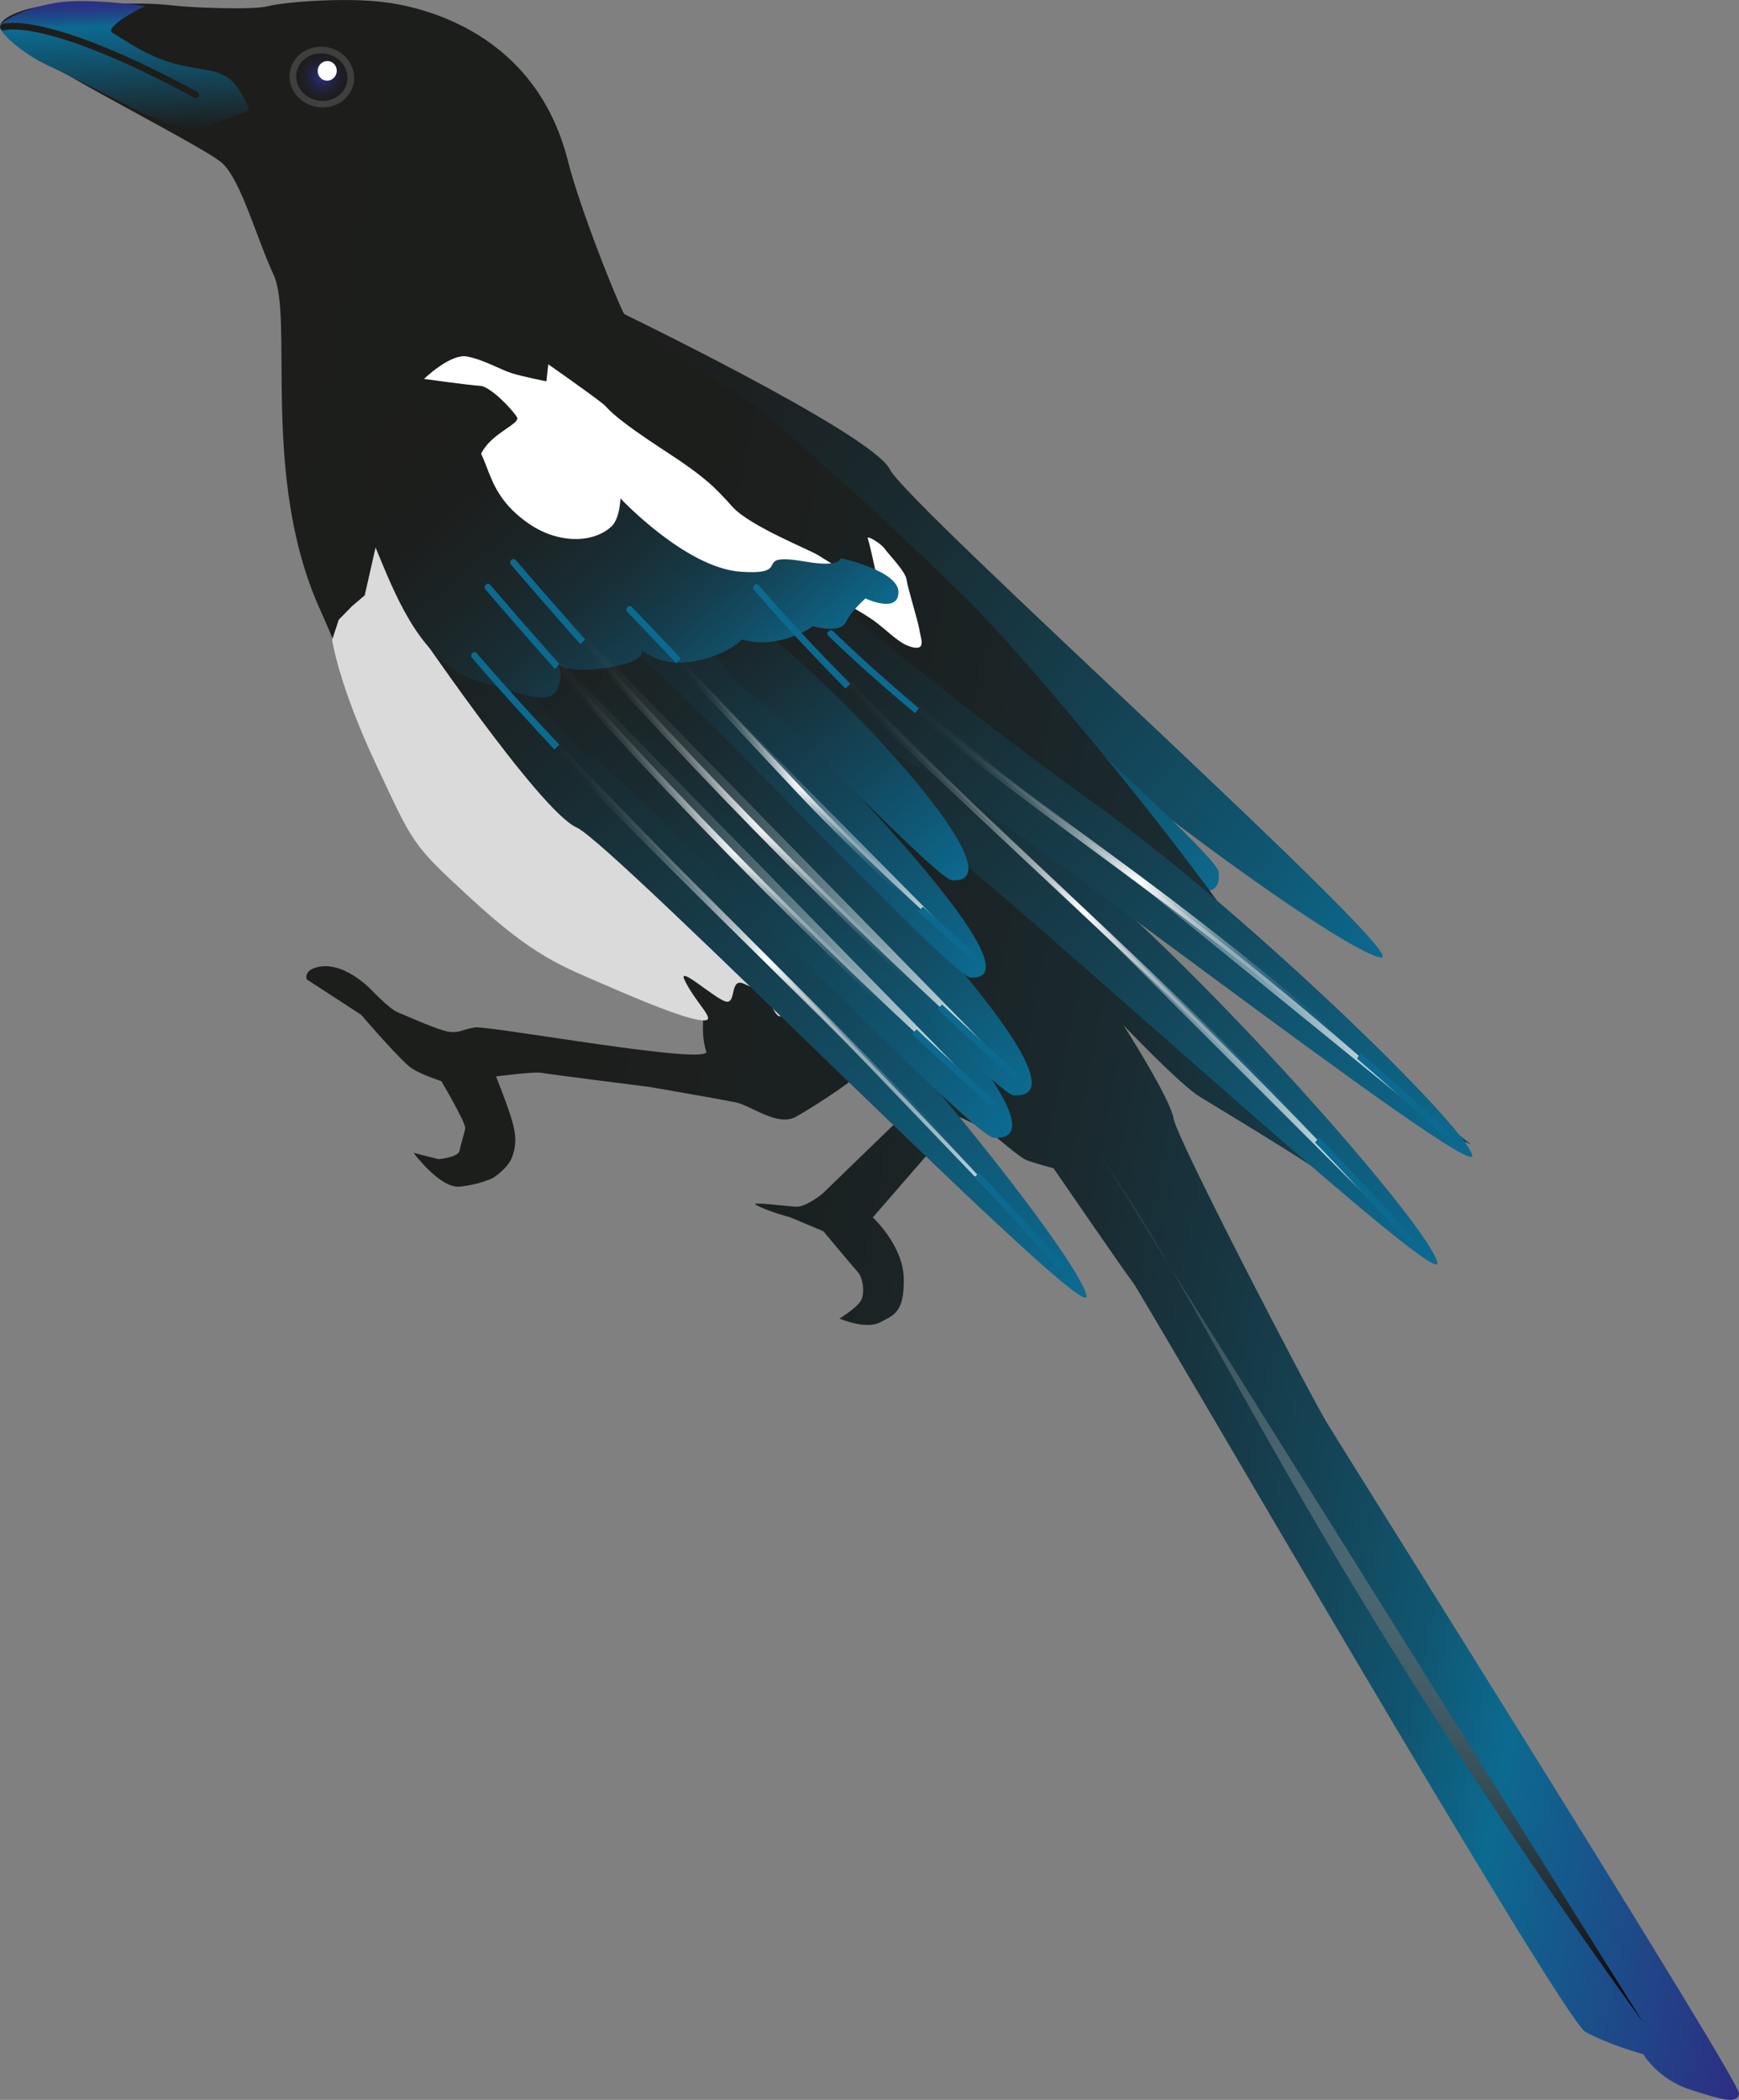 <?xml version="1.0" encoding="UTF-8"?>
<svg id="Ebene_1" data-name="Ebene 1" xmlns="http://www.w3.org/2000/svg" xmlns:xlink="http://www.w3.org/1999/xlink" viewBox="0 0 118.53 143.13">
  <rect x="0" y="0" width="118.53" height="143.13" fill="#808080" stroke="none"/>
  <defs>
    <style>
      .cls-1 {
        fill: url(#Unbenannter_Verlauf_14-2);
      }

      .cls-2 {
        fill: url(#Unbenannter_Verlauf_14-3);
      }

      .cls-3 {
        fill: url(#Unbenannter_Verlauf_18-2);
      }

      .cls-4 {
        fill: url(#Unbenannter_Verlauf_38-6);
      }

      .cls-5 {
        fill: url(#Unbenannter_Verlauf_38-2);
      }

      .cls-6 {
        fill: url(#Unbenannter_Verlauf_38-3);
      }

      .cls-7 {
        fill: url(#Unbenannter_Verlauf_38-4);
      }

      .cls-8 {
        fill: url(#Unbenannter_Verlauf_38-5);
      }

      .cls-9 {
        fill: url(#Unbenannter_Verlauf_40-2);
      }

      .cls-10 {
        fill: url(#Unbenannter_Verlauf_40-4);
      }

      .cls-11 {
        fill: url(#Unbenannter_Verlauf_40-3);
      }

      .cls-12 {
        fill: url(#Unbenannter_Verlauf_40-6);
      }

      .cls-13 {
        fill: url(#Unbenannter_Verlauf_40-5);
      }

      .cls-14 {
        fill: url(#Unbenannter_Verlauf_17-2);
      }

      .cls-15 {
        fill: url(#Unbenannter_Verlauf_16-4);
      }

      .cls-16 {
        fill: url(#Unbenannter_Verlauf_16-2);
      }

      .cls-17 {
        fill: url(#Unbenannter_Verlauf_16-3);
      }

      .cls-18 {
        fill: #fff;
      }

      .cls-19 {
        fill: #dadada;
      }

      .cls-20 {
        fill: none;
        stroke: #1d1d1b;
        stroke-linecap: round;
      }

      .cls-20, .cls-21 {
        stroke-miterlimit: 10;
        stroke-width: .45px;
      }

      .cls-21 {
        fill: url(#Unbenannter_Verlauf_9);
        stroke: #3f3f3e;
      }

      .cls-22 {
        fill: url(#Unbenannter_Verlauf_53);
      }

      .cls-23 {
        fill: url(#Unbenannter_Verlauf_14);
      }

      .cls-24 {
        fill: url(#Unbenannter_Verlauf_16);
      }

      .cls-25 {
        fill: url(#Unbenannter_Verlauf_17);
      }

      .cls-26 {
        fill: url(#Unbenannter_Verlauf_18);
      }

      .cls-27 {
        fill: url(#Unbenannter_Verlauf_13);
      }

      .cls-28 {
        fill: url(#Unbenannter_Verlauf_31);
      }

      .cls-29 {
        fill: url(#Unbenannter_Verlauf_38);
      }

      .cls-30 {
        fill: url(#Unbenannter_Verlauf_48);
      }

      .cls-31 {
        fill: url(#Unbenannter_Verlauf_30);
      }

      .cls-32 {
        fill: url(#Unbenannter_Verlauf_40);
      }
    </style>
    <linearGradient id="Unbenannter_Verlauf_31" data-name="Unbenannter Verlauf 31" x1="-32.39" y1="118.92" x2="15.38" y2="166.68" gradientTransform="translate(-75.04 73.91) rotate(80.96) scale(1.02 -1.03)" gradientUnits="userSpaceOnUse">
      <stop offset="0" stop-color="#1d1d1b"/>
      <stop offset=".15" stop-color="#1c2020"/>
      <stop offset=".36" stop-color="#192b30"/>
      <stop offset=".58" stop-color="#153d4b"/>
      <stop offset=".83" stop-color="#105570"/>
      <stop offset="1" stop-color="#0c6a90"/>
    </linearGradient>
    <linearGradient id="Unbenannter_Verlauf_18" data-name="Unbenannter Verlauf 18" x1="-26.8" y1="119.68" x2="9.49" y2="155.97" gradientTransform="translate(-75.04 73.91) rotate(80.96) scale(1.02 -1.03)" gradientUnits="userSpaceOnUse">
      <stop offset="0" stop-color="#1d1d1b"/>
      <stop offset=".15" stop-color="#1c2020"/>
      <stop offset=".36" stop-color="#192b30"/>
      <stop offset=".58" stop-color="#153d4b"/>
      <stop offset=".82" stop-color="#105570"/>
      <stop offset="1" stop-color="#0c6a90"/>
    </linearGradient>
    <linearGradient id="Unbenannter_Verlauf_17" data-name="Unbenannter Verlauf 17" x1="-24.77" y1="117.32" x2="10.71" y2="152.8" gradientTransform="translate(-75.04 73.91) rotate(80.96) scale(1.02 -1.03)" gradientUnits="userSpaceOnUse">
      <stop offset="0" stop-color="#1d1d1b"/>
      <stop offset=".17" stop-color="#1c201f"/>
      <stop offset=".36" stop-color="#1a292d"/>
      <stop offset=".56" stop-color="#163845"/>
      <stop offset=".78" stop-color="#124e65"/>
      <stop offset=".99" stop-color="#0c698e"/>
      <stop offset="1" stop-color="#0c6a90"/>
    </linearGradient>
    <linearGradient id="Unbenannter_Verlauf_16" data-name="Unbenannter Verlauf 16" x1="-21.37" y1="116.69" x2="7.06" y2="145.12" gradientTransform="translate(-75.04 73.91) rotate(80.96) scale(1.02 -1.03)" gradientUnits="userSpaceOnUse">
      <stop offset="0" stop-color="#1d1d1b"/>
      <stop offset=".15" stop-color="#1b2122"/>
      <stop offset=".37" stop-color="#182f37"/>
      <stop offset=".64" stop-color="#134559"/>
      <stop offset=".95" stop-color="#0d6488"/>
      <stop offset="1" stop-color="#0c6a90"/>
    </linearGradient>
    <linearGradient id="Unbenannter_Verlauf_16-2" data-name="Unbenannter Verlauf 16" x1="-88.71" y1="79.59" x2="-63.3" y2="105" gradientTransform="translate(-10.7 119.65) rotate(80.96) scale(.79 -.82)" xlink:href="#Unbenannter_Verlauf_16"/>
    <linearGradient id="Unbenannter_Verlauf_30" data-name="Unbenannter Verlauf 30" x1="28.85" y1="95.25" x2="172.06" y2="95.25" gradientTransform="translate(176.62 -5.08) rotate(-169.01) scale(1 -1)" gradientUnits="userSpaceOnUse">
      <stop offset="0" stop-color="#2d2e83"/>
      <stop offset=".14" stop-color="#0c6a90"/>
      <stop offset=".19" stop-color="#105570"/>
      <stop offset=".25" stop-color="#144456"/>
      <stop offset=".32" stop-color="#173540"/>
      <stop offset=".39" stop-color="#1a2a2f"/>
      <stop offset=".49" stop-color="#1b2223"/>
      <stop offset=".63" stop-color="#1c1e1c"/>
      <stop offset="1" stop-color="#1d1d1b"/>
    </linearGradient>
    <linearGradient id="Unbenannter_Verlauf_53" data-name="Unbenannter Verlauf 53" x1="10.63" y1="3.6" x2="10.63" y2="-5.49" gradientTransform="translate(-2.1 5.79) rotate(-1.75)" gradientUnits="userSpaceOnUse">
      <stop offset="0" stop-color="#1d1d1b"/>
      <stop offset=".43" stop-color="#13475c"/>
      <stop offset=".8" stop-color="#0c6a90"/>
      <stop offset=".88" stop-color="#1c4b89"/>
      <stop offset=".95" stop-color="#283584"/>
      <stop offset="1" stop-color="#2d2e83"/>
    </linearGradient>
    <radialGradient id="Unbenannter_Verlauf_9" data-name="Unbenannter Verlauf 9" cx="19.32" cy="12.38" fx="19.32" fy="12.38" r="1.91" gradientTransform="translate(31.29 -15.69) rotate(81.41)" gradientUnits="userSpaceOnUse">
      <stop offset="0" stop-color="#2d2e83"/>
      <stop offset="0" stop-color="#2c2d81"/>
      <stop offset=".21" stop-color="#27275c"/>
      <stop offset=".41" stop-color="#22233f"/>
      <stop offset=".61" stop-color="#1f1f2b"/>
      <stop offset=".81" stop-color="#1d1d1f"/>
      <stop offset="1" stop-color="#1d1d1b"/>
    </radialGradient>
    <linearGradient id="Unbenannter_Verlauf_14" data-name="Unbenannter Verlauf 14" x1="11.45" y1="69.78" x2="56.43" y2="114.76" gradientTransform="translate(27.43 -32.71) rotate(6.44) scale(1.02)" gradientUnits="userSpaceOnUse">
      <stop offset="0" stop-color="#1d1d1b"/>
      <stop offset=".18" stop-color="#1a2629"/>
      <stop offset=".52" stop-color="#154050"/>
      <stop offset=".99" stop-color="#0c698f"/>
      <stop offset="1" stop-color="#0c6a90"/>
    </linearGradient>
    <linearGradient id="Unbenannter_Verlauf_14-2" data-name="Unbenannter Verlauf 14" x1="40.13" y1="53.16" x2="85.11" y2="98.13" gradientTransform="translate(17.18 -15.3) rotate(3.94)" xlink:href="#Unbenannter_Verlauf_14"/>
    <linearGradient id="Unbenannter_Verlauf_14-3" data-name="Unbenannter Verlauf 14" x1="59.07" y1="32.42" x2="104.04" y2="77.39" gradientTransform="translate(-7.37 5.64) rotate(-.93)" xlink:href="#Unbenannter_Verlauf_14"/>
    <linearGradient id="Unbenannter_Verlauf_18-2" data-name="Unbenannter Verlauf 18" x1="14.36" y1="67.64" x2="50.65" y2="103.93" gradientTransform="translate(27.43 -32.71) rotate(6.44) scale(1.02)" xlink:href="#Unbenannter_Verlauf_18"/>
    <linearGradient id="Unbenannter_Verlauf_17-2" data-name="Unbenannter Verlauf 17" x1="16.39" y1="65.28" x2="51.87" y2="100.76" gradientTransform="translate(27.43 -32.71) rotate(6.44) scale(1.02)" xlink:href="#Unbenannter_Verlauf_17"/>
    <linearGradient id="Unbenannter_Verlauf_16-3" data-name="Unbenannter Verlauf 16" x1="19.79" y1="64.65" x2="48.22" y2="93.08" gradientTransform="translate(27.43 -32.71) rotate(6.44) scale(1.02)" xlink:href="#Unbenannter_Verlauf_16"/>
    <linearGradient id="Unbenannter_Verlauf_16-4" data-name="Unbenannter Verlauf 16" x1="-35.37" y1="14.22" x2="-9.97" y2="39.63" gradientTransform="translate(76.03 29.48) rotate(6.44) scale(.79 .82)" xlink:href="#Unbenannter_Verlauf_16"/>
    <linearGradient id="Unbenannter_Verlauf_13" data-name="Unbenannter Verlauf 13" x1="15.62" y1="39" x2="38.66" y2="62.04" gradientTransform="translate(17.18 -15.3) rotate(3.94)" gradientUnits="userSpaceOnUse">
      <stop offset="0" stop-color="#1d1d1b"/>
      <stop offset=".24" stop-color="#1c1e1d"/>
      <stop offset=".42" stop-color="#1b2527"/>
      <stop offset=".58" stop-color="#182f37"/>
      <stop offset=".73" stop-color="#153e4e"/>
      <stop offset=".86" stop-color="#11516b"/>
      <stop offset="1" stop-color="#0c698e"/>
      <stop offset="1" stop-color="#0c6a90"/>
    </linearGradient>
    <linearGradient id="Unbenannter_Verlauf_40" data-name="Unbenannter Verlauf 40" x1="32.01" y1="67.25" x2="72.48" y2="67.25" gradientTransform="translate(.93 -2.45) rotate(.74)" gradientUnits="userSpaceOnUse">
      <stop offset="0" stop-color="#0c6a90"/>
      <stop offset="0" stop-color="#fff" stop-opacity="0"/>
      <stop offset=".15" stop-color="#fff" stop-opacity=".01"/>
      <stop offset=".28" stop-color="#fff" stop-opacity=".05"/>
      <stop offset=".4" stop-color="#fff" stop-opacity=".12"/>
      <stop offset=".52" stop-color="#fff" stop-opacity=".22"/>
      <stop offset=".63" stop-color="#fff" stop-opacity=".34"/>
      <stop offset=".74" stop-color="#fff" stop-opacity=".5"/>
      <stop offset=".85" stop-color="#fff" stop-opacity=".68"/>
      <stop offset=".95" stop-color="#fff" stop-opacity=".88"/>
      <stop offset="1" stop-color="#fff"/>
    </linearGradient>
    <radialGradient id="Unbenannter_Verlauf_38" data-name="Unbenannter Verlauf 38" cx="52.3" cy="65.47" fx="52.3" fy="65.47" r="20.42" gradientUnits="userSpaceOnUse">
      <stop offset="0" stop-color="#fff"/>
      <stop offset=".05" stop-color="#fff" stop-opacity=".88"/>
      <stop offset=".15" stop-color="#fff" stop-opacity=".68"/>
      <stop offset=".26" stop-color="#fff" stop-opacity=".5"/>
      <stop offset=".37" stop-color="#fff" stop-opacity=".34"/>
      <stop offset=".48" stop-color="#fff" stop-opacity=".22"/>
      <stop offset=".6" stop-color="#fff" stop-opacity=".12"/>
      <stop offset=".72" stop-color="#fff" stop-opacity=".05"/>
      <stop offset=".85" stop-color="#fff" stop-opacity=".01"/>
      <stop offset="1" stop-color="#fff" stop-opacity="0"/>
      <stop offset="1" stop-color="#0c6a90"/>
    </radialGradient>
    <linearGradient id="Unbenannter_Verlauf_40-2" data-name="Unbenannter Verlauf 40" x1="32.87" y1="59.4" x2="67.69" y2="59.4" xlink:href="#Unbenannter_Verlauf_40"/>
    <radialGradient id="Unbenannter_Verlauf_38-2" data-name="Unbenannter Verlauf 38" cx="50.44" cy="57.58" fx="50.44" fy="57.58" r="17.41" xlink:href="#Unbenannter_Verlauf_38"/>
    <linearGradient id="Unbenannter_Verlauf_40-3" data-name="Unbenannter Verlauf 40" x1="34.59" y1="57.68" x2="69.41" y2="57.68" xlink:href="#Unbenannter_Verlauf_40"/>
    <radialGradient id="Unbenannter_Verlauf_38-3" data-name="Unbenannter Verlauf 38" cx="52.18" cy="55.89" fx="52.18" fy="55.89" r="17.41" xlink:href="#Unbenannter_Verlauf_38"/>
    <linearGradient id="Unbenannter_Verlauf_40-4" data-name="Unbenannter Verlauf 40" x1="42.55" y1="55.13" x2="66.28" y2="55.13" xlink:href="#Unbenannter_Verlauf_40"/>
    <radialGradient id="Unbenannter_Verlauf_38-4" data-name="Unbenannter Verlauf 38" cx="54.63" cy="53.37" fx="54.63" fy="53.37" r="11.81" xlink:href="#Unbenannter_Verlauf_38"/>
    <linearGradient id="Unbenannter_Verlauf_40-5" data-name="Unbenannter Verlauf 40" x1="51.17" y1="63.73" x2="96.21" y2="63.73" xlink:href="#Unbenannter_Verlauf_40"/>
    <radialGradient id="Unbenannter_Verlauf_38-5" data-name="Unbenannter Verlauf 38" cx="73.79" cy="62.23" fx="73.79" fy="62.23" r="22.25" xlink:href="#Unbenannter_Verlauf_38"/>
    <linearGradient id="Unbenannter_Verlauf_40-6" data-name="Unbenannter Verlauf 40" x1="56.29" y1="61.66" x2="98.6" y2="61.66" xlink:href="#Unbenannter_Verlauf_40"/>
    <radialGradient id="Unbenannter_Verlauf_38-6" data-name="Unbenannter Verlauf 38" cx="77.57" cy="60.2" fx="77.57" fy="60.2" r="19.11" xlink:href="#Unbenannter_Verlauf_38"/>
    <linearGradient id="Unbenannter_Verlauf_48" data-name="Unbenannter Verlauf 48" x1="93.72" y1="79.41" x2="93.72" y2="138.83" gradientTransform="translate(.93 -2.45) rotate(.74)" gradientUnits="userSpaceOnUse">
      <stop offset="0" stop-color="#0c6a90"/>
      <stop offset="0" stop-color="#fff" stop-opacity="0"/>
      <stop offset="1" stop-color="#000"/>
    </linearGradient>
  </defs>
  <path class="cls-28" d="m41.26,20.78s18.14,8.71,19.39,11.21c1.25,2.5,35.9,33.56,33.47,33.27s-19.94-12.96-28.8-21.6c-8.87-8.64-18.06-16.13-18.06-16.13l-6-6.75Z"/>
  <path class="cls-26" d="m44.12,24.63s10.83,6.61,11.83,8.62,26.94,24.59,27.11,26.17c.63,5.96-17.12-10.07-24.24-17-7.12-6.93-13.62-12.74-13.62-12.74l-1.08-5.05Z"/>
  <path class="cls-25" d="m41.83,27.36s10.69,6.37,11.68,8.31,26.57,23.73,26.73,25.26c.6,5.77-16.91-9.7-23.92-16.39-7.02-6.69-13.43-12.29-13.43-12.29l-1.05-4.88Z"/>
  <path class="cls-24" d="m41.2,31.61s7.23,3.53,8.07,5.19,22.67,20.24,22.8,21.54c.51,4.92-14.42-8.27-20.41-13.98-5.99-5.7-9.57-8.59-9.57-8.59l-.89-4.17Z"/>
  <path class="cls-16" d="m44.02,38.65s7.23,4.16,7.9,5.44c.66,1.28,13.38,12.28,13.48,13.28.39,3.8-7.77-2.54-12.51-6.93s-8.18-8.58-8.18-8.58l-.7-3.21Z"/>
  <path class="cls-31" d="m26.2.15c-2.75-.35-6.93,0-7.92.27s-5.14.11-6.42-.04c-1.71-.2-2.99-.11-3.64-.14s-.48-.04-3.39,0C2.14.27.13,1.08.02,1.74c-.23,1.34,13.75,8.09,15.15,9.4,1.27,1.19,2.36,5.2,3.47,7.57,1.4,2.98-.88,13.75,3.12,22.71,4,8.96,3.36,10.81,8.27,16s10.9,9.74,11.63,9.88,6.29,1.97,6.29,1.97c0,0-.17,1.38.19,2.39.37,1.01-14.86-1.78-15.78-1.63s-.92.35-1.64.31-3.11-1.15-3.63-1.35-1.83-1.57-1.83-1.57c0,0-1.97-2.07-3.8-1.45-.75.25-.56.78-.56.78l3.72,2.42s2.75,3.21,3.46,3.66,2,.86,2,.86c0,0,1.7,2.87,1.63,3.23s-.3,1.07-.39,1.52-1.43.57-1.43.57l-1.7-.43s1.79,2.42,3.13,2.3,2.28-.59,2.28-.59c0,0,1.02-.63,1.31-1.44s.28-1.45,0-2.44c-.28-.99-1.1-3.04-1.1-3.04,0,0,2.61-.34,3.06-.25s7.43.97,7.43.97c0,0,4.73.82,5.82,1.04s2.87,1.69,4.13.99,4.82-3.01,4.71-3.41-.17-1.54-.17-1.54c0,0,1.07.77,1.7.43s1.7-.52,1.7-.52l2.2,2.22-8.34,8.07s-1.12.91-1.77.88-3.18-.36-2.78-.14c.83.46,2.35.86,2.35.86l2.27.95s2.06,2.47,2.37,2.81.48,1.41.19,1.92-1.46,1.22-1.46,1.22c0,0,1.77.78,2.77.26s1.64-.72,1.61-2.98-2.11-4.17-2.11-4.17l5.94-6.84s1.03.48,1.8.91,2.18,1.83,2.8,2.05,1.78.53,1.78.53c0,0,4.77,6.95,5.44,7.83s29.2,50.16,30.82,51.04,3.94,1.52,3.94,1.52c0,0,.99,1.7,3.2,2.41s3.19,1,3.33.27-26.81-43.58-28.09-45.71c-1.28-2.13-10.25-19.39-10.46-20.75s-3.41-6.36-3.41-6.36c0,0,3.84,4.04,5.19,4.87s7.76,4.66,10.15,6.44,3.58,2.9,3.58,2.9c0,0-5-6.28-5.71-6.98s-4.63-5.7-5.01-6.15-10.41-10.94-10.41-10.94c0,0,10.4,8.12,12.22,9.41s4.31,3,5.78,4.13c1.47,1.13,2.89,2.07,4.51,2.94,1.62.88,3.38,1.5,3.38,1.5,0,0-12.68-9.92-14.01-11.91-6.19-9.29-16.35-21.16-19.64-24.53s-14.13-13.47-16.58-14.88c-2.45-1.42-6.96-4.36-7.45-5.21s-3.04-7.2-3.88-10.54C36.5,2.28,28.95.49,26.2.15Z"/>
  <path class="cls-18" d="m28.91,25.82s1.79-1.74,2.93-1.52c1.14.22,2.28.9,3.05,1.14s2.35.55,2.35.55l.13-1.16s3.6,2.52,3.9,2.85.9.99,3.88,2.94c2.99,1.94,3.58,2.6,4.78,3.93s5.34,2.95,5.9,3.33,3.67,2.17,4.02,2.69-.58-3.57-.7-3.86.93.36,1.14.68,1.43,1.55,1.5,2.11.8,2.88.88,3.44.46,1.36-.41,1.19-1.55-.94-2.49-1.67-2.69-1.61-2.69-1.61c0,0,.22,1.22-.55,1.44s-.91.46-2.54-.04-5-1.42-6.97-3.44c-1.97-2.02-5.78.81-8.29-1.23s-4.21-2.14-5.06-3.2c-3.35-4.13,2.05-5.23,1.56-5.96s-1.87-2.09-2.5-2.12-3.82-.47-3.82-.47Z"/>
  <path class="cls-19" d="m27.78,27.66l-2.92,12.92-.87.74-.9.92-.45,1.37s.41,2.99,2.99,8.49c2.58,5.5,2.43,5.42,6.38,9.06,4.49,4.15,6.27,4.68,9.64,6.15,3.37,1.46,5.54,2.26,6.36,2.24s-.55-1.12-1.34-2.73c-.55-1.14,2.12,1.32,2.83,1.45s.22-1.68,1.22-1.21,1.12.46,1.37.6,1.07,2.73,1.31,1.05,1.31-2.51,1.31-2.51l.53,1.47c.18.49.78,1.15,1.09,1.39s1.46.46,1.44.1.04-2.08.24-1.68.97.64.72.05-1.72-7.11-1.72-7.11c0,0-1.96-12.24-2.54-12.53s-7.2-4.49-9.01-5.93c-1.81-1.44-10.46-1.66-11.92-3.49s-5.75-10.79-5.75-10.79Z"/>
  <path class="cls-22" d="m9.98.43S6.21-.14,4.05.16C1.89.47.25,1.32.02,1.74s1.65,1.99,3.2,2.7,5.22,2.63,6.25,3.15,3.6,1.43,3.86,1.32,3.66-1.39,3.66-1.39c0,0-.62-1.82-1.65-2.34s-1.23-.32-3.24-.79-3.77-1.78-4.43-2.15,2.23-1.91,2.29-1.82Z"/>
  <ellipse class="cls-21" cx="21.94" cy="5.26" rx="1.84" ry="1.98" transform="translate(12.59 25.79) rotate(-79.01)"/>
  <ellipse class="cls-18" cx="22.3" cy="4.83" rx=".67" ry=".65" transform="translate(13.31 25.8) rotate(-79.01)"/>
  <path class="cls-20" d="m.24,1.85s2.73-.99,13.11,4.61"/>
  <path class="cls-23" d="m27.9,42.17s8.85,13.1,11.4,14.23,35.16,34.34,34.76,31.93c-.4-2.41-13.85-19.33-22.88-27.79-9.03-8.46-16.93-17.31-16.93-17.31l-6.34-1.05Z"/>
  <path class="cls-1" d="m50.65,43.03s9.25,12.39,11.81,13.39,36.01,31.98,35.51,29.64-14.44-18.25-23.67-26.12c-9.24-7.87-17.38-16.15-17.38-16.15l-6.27-.76Z"/>
  <path class="cls-2" d="m49.53,39.87s10.27,11.56,12.91,12.33,38.59,28.81,37.9,26.52c-.69-2.28-15.94-16.96-25.81-24.01-9.87-7.05-18.68-14.62-18.68-14.62l-6.32-.23Z"/>
  <path class="cls-3" d="m31.21,40.23s7.09,10.52,9.15,11.43,25.79,25.8,27.37,25.89c5.98.36-10.84-16.65-18.09-23.45-7.25-6.8-13.34-13.03-13.34-13.03l-5.09-.85Z"/>
  <path class="cls-14" d="m33.83,37.82s6.84,10.39,8.83,11.29,24.91,25.46,26.44,25.55c5.79.34-10.46-16.45-17.46-23.16-7-6.71-12.89-12.86-12.89-12.86l-4.93-.83Z"/>
  <path class="cls-17" d="m38.04,37s3.86,7.06,5.55,7.83,21.25,21.73,22.56,21.8c4.94.29-8.92-14.03-14.89-19.76s-9.01-9.17-9.01-9.17l-4.2-.7Z"/>
  <path class="cls-15" d="m45.21,39.49s4.48,7.04,5.79,7.64,12.87,12.81,13.88,12.87c3.81.22-2.89-7.64-7.49-12.18-4.59-4.54-8.94-7.78-8.94-7.78l-3.24-.55Z"/>
  <path class="cls-27" d="m25.81,28.4s-.32,1.13-.62,4.23-.5,2.51.91,5.9c1.41,3.38,3.14,6.87,6.6,7.93s4.82,1.56,5.31.45-.05-1.65-.05-1.65c0,0,.69.7,3.52.24s2.22-1.24,2.22-1.24c0,0,1.23,1.24,3.56.82s3.31-1.5,3.31-1.5c0,0,.96.39,2.46.09s2.37-.99,2.37-.99c0,0,1.85.54,2.24-.26s1.35-1.63,1.35-1.63c0,0,2.23,1.06,2.25-.42.02-1.48-3.95-2.33-3.95-2.33,0,0,.03.65-2.32.25-3.98-.68-.72.94-4.48.68s-8.2-5-8.2-5c0,0-.03,1.39-.63,1.93-1.29,1.17-3.69,1.14-5.65-.23-3.47-2.42-2.28-5.01-4.59-6.15-2.3-1.14-3.49-3.03-5.59-1.12Z"/>
  <g>
    <path class="cls-32" d="m32.33,44.67c10.6,12.4,23.42,23.04,39.93,41.59"/>
    <path class="cls-29" d="m32.17,44.83c9.18,10.71,19.72,20.18,29.49,30.33,3.55,3.69,7.03,7.44,10.44,11.27.19.22.51-.1.32-.32-10.37-11.65-21.73-22.29-32.54-33.51-2.53-2.63-5.01-5.31-7.39-8.08-.19-.22-.51.1-.32.32h0Z"/>
  </g>
  <g>
    <path class="cls-9" d="m33.25,40.02c10.6,12.4,22.09,24.15,34.36,35.14"/>
    <path class="cls-5" d="m33.09,40.18c10.67,12.46,22.16,24.19,34.36,35.14.22.19.54-.13.32-.32-12.21-10.95-23.7-22.68-34.36-35.14-.19-.22-.51.1-.32.32h0Z"/>
  </g>
  <g>
    <path class="cls-11" d="m34.99,38.33c10.6,12.4,22.09,24.15,34.36,35.14"/>
    <path class="cls-6" d="m34.83,38.49c10.67,12.46,22.16,24.19,34.36,35.14.22.19.54-.13.32-.32-12.21-10.95-23.7-22.68-34.36-35.14-.19-.22-.51.1-.32.32h0Z"/>
  </g>
  <g>
    <path class="cls-10" d="m42.91,41.54c11.5,11.86,11.16,12.67,23.43,23.67"/>
    <path class="cls-7" d="m42.75,41.7c3.87,4,7.61,8.11,11.42,12.16s7.87,7.81,12,11.51c.22.19.54-.13.32-.32-4.13-3.7-8.2-7.47-12-11.51-3.82-4.05-7.55-8.16-11.42-12.16-.2-.21-.52.11-.32.32h0Z"/>
  </g>
  <g>
    <path class="cls-13" d="m51.55,40.04c10.6,12.4,27.97,25.84,44.47,44.39"/>
    <path class="cls-8" d="m51.39,40.2c4.63,5.4,9.81,10.31,14.99,15.18,6.18,5.81,12.43,11.56,18.43,17.56,3.79,3.78,7.48,7.66,11.05,11.65.19.22.52-.1.32-.32-11.39-12.78-24.33-23.92-36.48-35.92-2.76-2.73-5.46-5.52-7.99-8.46-.19-.22-.51.1-.32.32h0Z"/>
  </g>
  <g>
    <path class="cls-12" d="m56.63,43.19c12.36,11.94,21.15,15.05,41.88,34.03"/>
    <path class="cls-4" d="m56.47,43.35c9.15,8.82,19.98,15.59,29.82,23.59,4.13,3.36,8.14,6.85,12.06,10.44.22.2.54-.12.32-.32-6.27-5.73-12.77-11.19-19.55-16.3-4.84-3.65-9.83-7.11-14.56-10.9-2.69-2.16-5.28-4.44-7.77-6.83-.21-.2-.53.12-.32.32h0Z"/>
  </g>
  <path class="cls-30" d="m74.48,77.92c8.35,11.98,14.38,27.89,37.5,59.91"/>
</svg>